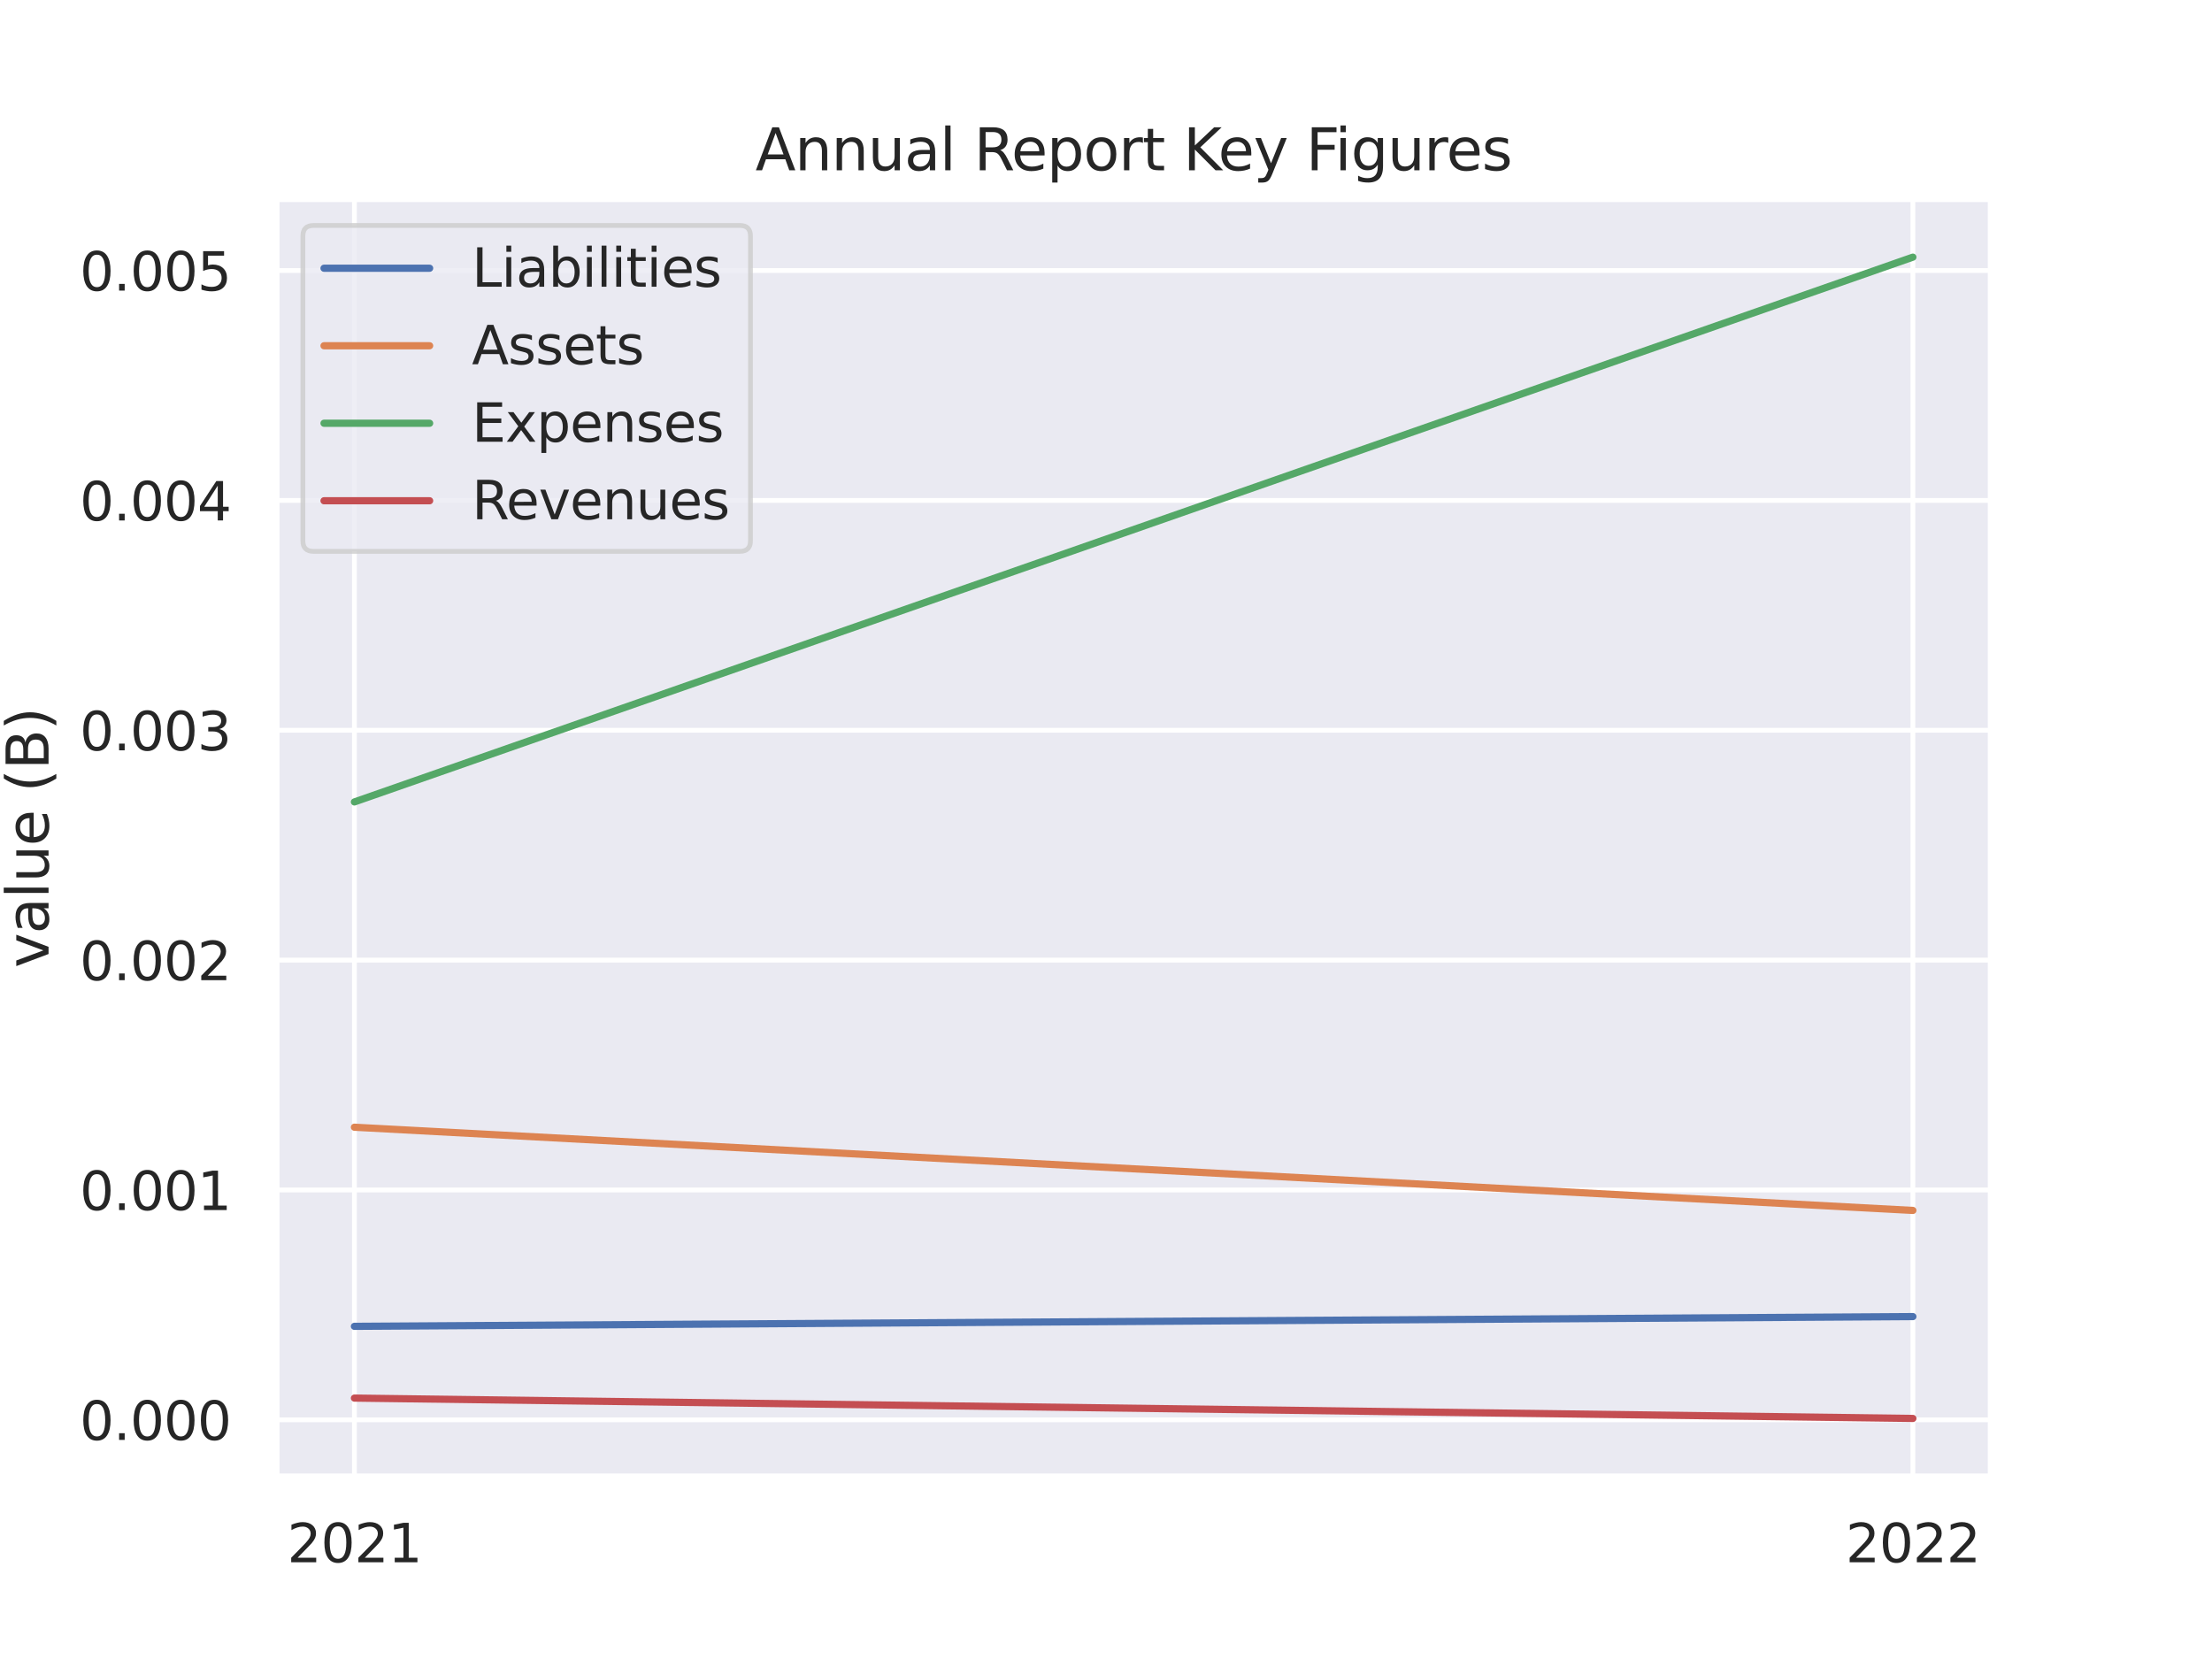 <?xml version="1.0" encoding="utf-8" standalone="no"?>
<!DOCTYPE svg PUBLIC "-//W3C//DTD SVG 1.1//EN"
  "http://www.w3.org/Graphics/SVG/1.1/DTD/svg11.dtd">
<svg xmlns:xlink="http://www.w3.org/1999/xlink" width="460.8pt" height="345.6pt" viewBox="0 0 460.8 345.6" xmlns="http://www.w3.org/2000/svg" version="1.1">
 <defs>
  <style type="text/css">*{stroke-linejoin: round; stroke-linecap: butt}</style>
 </defs>
 <g id="figure_1">
  <g id="patch_1">
   <path d="M 0 345.6 
L 460.8 345.6 
L 460.8 0 
L 0 0 
z
" style="fill: #ffffff"/>
  </g>
  <g id="axes_1">
   <g id="patch_2">
    <path d="M 57.6 307.584 
L 414.72 307.584 
L 414.72 41.472 
L 57.6 41.472 
z
" style="fill: #eaeaf2"/>
   </g>
   <g id="matplotlib.axis_1">
    <g id="xtick_1">
     <g id="line2d_1">
      <path d="M 73.833 307.584 
L 73.833 41.472 
" clip-path="url(#p04be2d9739)" style="fill: none; stroke: #ffffff; stroke-linecap: round"/>
     </g>
     <g id="text_1">
      <!-- 2021 -->
      <g style="fill: #262626" transform="translate(59.835 325.442) scale(0.11 -0.11)">
       <defs>
        <path id="DejaVuSans-32" d="M 1228 531 
L 3431 531 
L 3431 0 
L 469 0 
L 469 531 
Q 828 903 1448 1529 
Q 2069 2156 2228 2338 
Q 2531 2678 2651 2914 
Q 2772 3150 2772 3378 
Q 2772 3750 2511 3984 
Q 2250 4219 1831 4219 
Q 1534 4219 1204 4116 
Q 875 4013 500 3803 
L 500 4441 
Q 881 4594 1212 4672 
Q 1544 4750 1819 4750 
Q 2544 4750 2975 4387 
Q 3406 4025 3406 3419 
Q 3406 3131 3298 2873 
Q 3191 2616 2906 2266 
Q 2828 2175 2409 1742 
Q 1991 1309 1228 531 
z
" transform="scale(0.016)"/>
        <path id="DejaVuSans-30" d="M 2034 4250 
Q 1547 4250 1301 3770 
Q 1056 3291 1056 2328 
Q 1056 1369 1301 889 
Q 1547 409 2034 409 
Q 2525 409 2770 889 
Q 3016 1369 3016 2328 
Q 3016 3291 2770 3770 
Q 2525 4250 2034 4250 
z
M 2034 4750 
Q 2819 4750 3233 4129 
Q 3647 3509 3647 2328 
Q 3647 1150 3233 529 
Q 2819 -91 2034 -91 
Q 1250 -91 836 529 
Q 422 1150 422 2328 
Q 422 3509 836 4129 
Q 1250 4750 2034 4750 
z
" transform="scale(0.016)"/>
        <path id="DejaVuSans-31" d="M 794 531 
L 1825 531 
L 1825 4091 
L 703 3866 
L 703 4441 
L 1819 4666 
L 2450 4666 
L 2450 531 
L 3481 531 
L 3481 0 
L 794 0 
L 794 531 
z
" transform="scale(0.016)"/>
       </defs>
       <use xlink:href="#DejaVuSans-32"/>
       <use xlink:href="#DejaVuSans-30" transform="translate(63.623 0)"/>
       <use xlink:href="#DejaVuSans-32" transform="translate(127.246 0)"/>
       <use xlink:href="#DejaVuSans-31" transform="translate(190.869 0)"/>
      </g>
     </g>
    </g>
    <g id="xtick_2">
     <g id="line2d_2">
      <path d="M 398.487 307.584 
L 398.487 41.472 
" clip-path="url(#p04be2d9739)" style="fill: none; stroke: #ffffff; stroke-linecap: round"/>
     </g>
     <g id="text_2">
      <!-- 2022 -->
      <g style="fill: #262626" transform="translate(384.49 325.442) scale(0.11 -0.11)">
       <use xlink:href="#DejaVuSans-32"/>
       <use xlink:href="#DejaVuSans-30" transform="translate(63.623 0)"/>
       <use xlink:href="#DejaVuSans-32" transform="translate(127.246 0)"/>
       <use xlink:href="#DejaVuSans-32" transform="translate(190.869 0)"/>
      </g>
     </g>
    </g>
   </g>
   <g id="matplotlib.axis_2">
    <g id="ytick_1">
     <g id="line2d_3">
      <path d="M 57.6 295.78 
L 414.72 295.78 
" clip-path="url(#p04be2d9739)" style="fill: none; stroke: #ffffff; stroke-linecap: round"/>
     </g>
     <g id="text_3">
      <!-- 0.000 -->
      <g style="fill: #262626" transform="translate(16.609 299.959) scale(0.11 -0.11)">
       <defs>
        <path id="DejaVuSans-2e" d="M 684 794 
L 1344 794 
L 1344 0 
L 684 0 
L 684 794 
z
" transform="scale(0.016)"/>
       </defs>
       <use xlink:href="#DejaVuSans-30"/>
       <use xlink:href="#DejaVuSans-2e" transform="translate(63.623 0)"/>
       <use xlink:href="#DejaVuSans-30" transform="translate(95.41 0)"/>
       <use xlink:href="#DejaVuSans-30" transform="translate(159.033 0)"/>
       <use xlink:href="#DejaVuSans-30" transform="translate(222.656 0)"/>
      </g>
     </g>
    </g>
    <g id="ytick_2">
     <g id="line2d_4">
      <path d="M 57.6 247.895 
L 414.72 247.895 
" clip-path="url(#p04be2d9739)" style="fill: none; stroke: #ffffff; stroke-linecap: round"/>
     </g>
     <g id="text_4">
      <!-- 0.001 -->
      <g style="fill: #262626" transform="translate(16.609 252.074) scale(0.11 -0.11)">
       <use xlink:href="#DejaVuSans-30"/>
       <use xlink:href="#DejaVuSans-2e" transform="translate(63.623 0)"/>
       <use xlink:href="#DejaVuSans-30" transform="translate(95.41 0)"/>
       <use xlink:href="#DejaVuSans-30" transform="translate(159.033 0)"/>
       <use xlink:href="#DejaVuSans-31" transform="translate(222.656 0)"/>
      </g>
     </g>
    </g>
    <g id="ytick_3">
     <g id="line2d_5">
      <path d="M 57.6 200.011 
L 414.72 200.011 
" clip-path="url(#p04be2d9739)" style="fill: none; stroke: #ffffff; stroke-linecap: round"/>
     </g>
     <g id="text_5">
      <!-- 0.002 -->
      <g style="fill: #262626" transform="translate(16.609 204.19) scale(0.11 -0.11)">
       <use xlink:href="#DejaVuSans-30"/>
       <use xlink:href="#DejaVuSans-2e" transform="translate(63.623 0)"/>
       <use xlink:href="#DejaVuSans-30" transform="translate(95.41 0)"/>
       <use xlink:href="#DejaVuSans-30" transform="translate(159.033 0)"/>
       <use xlink:href="#DejaVuSans-32" transform="translate(222.656 0)"/>
      </g>
     </g>
    </g>
    <g id="ytick_4">
     <g id="line2d_6">
      <path d="M 57.6 152.126 
L 414.72 152.126 
" clip-path="url(#p04be2d9739)" style="fill: none; stroke: #ffffff; stroke-linecap: round"/>
     </g>
     <g id="text_6">
      <!-- 0.003 -->
      <g style="fill: #262626" transform="translate(16.609 156.305) scale(0.11 -0.11)">
       <defs>
        <path id="DejaVuSans-33" d="M 2597 2516 
Q 3050 2419 3304 2112 
Q 3559 1806 3559 1356 
Q 3559 666 3084 287 
Q 2609 -91 1734 -91 
Q 1441 -91 1130 -33 
Q 819 25 488 141 
L 488 750 
Q 750 597 1062 519 
Q 1375 441 1716 441 
Q 2309 441 2620 675 
Q 2931 909 2931 1356 
Q 2931 1769 2642 2001 
Q 2353 2234 1838 2234 
L 1294 2234 
L 1294 2753 
L 1863 2753 
Q 2328 2753 2575 2939 
Q 2822 3125 2822 3475 
Q 2822 3834 2567 4026 
Q 2313 4219 1838 4219 
Q 1578 4219 1281 4162 
Q 984 4106 628 3988 
L 628 4550 
Q 988 4650 1302 4700 
Q 1616 4750 1894 4750 
Q 2613 4750 3031 4423 
Q 3450 4097 3450 3541 
Q 3450 3153 3228 2886 
Q 3006 2619 2597 2516 
z
" transform="scale(0.016)"/>
       </defs>
       <use xlink:href="#DejaVuSans-30"/>
       <use xlink:href="#DejaVuSans-2e" transform="translate(63.623 0)"/>
       <use xlink:href="#DejaVuSans-30" transform="translate(95.41 0)"/>
       <use xlink:href="#DejaVuSans-30" transform="translate(159.033 0)"/>
       <use xlink:href="#DejaVuSans-33" transform="translate(222.656 0)"/>
      </g>
     </g>
    </g>
    <g id="ytick_5">
     <g id="line2d_7">
      <path d="M 57.6 104.242 
L 414.72 104.242 
" clip-path="url(#p04be2d9739)" style="fill: none; stroke: #ffffff; stroke-linecap: round"/>
     </g>
     <g id="text_7">
      <!-- 0.004 -->
      <g style="fill: #262626" transform="translate(16.609 108.421) scale(0.11 -0.11)">
       <defs>
        <path id="DejaVuSans-34" d="M 2419 4116 
L 825 1625 
L 2419 1625 
L 2419 4116 
z
M 2253 4666 
L 3047 4666 
L 3047 1625 
L 3713 1625 
L 3713 1100 
L 3047 1100 
L 3047 0 
L 2419 0 
L 2419 1100 
L 313 1100 
L 313 1709 
L 2253 4666 
z
" transform="scale(0.016)"/>
       </defs>
       <use xlink:href="#DejaVuSans-30"/>
       <use xlink:href="#DejaVuSans-2e" transform="translate(63.623 0)"/>
       <use xlink:href="#DejaVuSans-30" transform="translate(95.41 0)"/>
       <use xlink:href="#DejaVuSans-30" transform="translate(159.033 0)"/>
       <use xlink:href="#DejaVuSans-34" transform="translate(222.656 0)"/>
      </g>
     </g>
    </g>
    <g id="ytick_6">
     <g id="line2d_8">
      <path d="M 57.6 56.358 
L 414.72 56.358 
" clip-path="url(#p04be2d9739)" style="fill: none; stroke: #ffffff; stroke-linecap: round"/>
     </g>
     <g id="text_8">
      <!-- 0.005 -->
      <g style="fill: #262626" transform="translate(16.609 60.537) scale(0.11 -0.11)">
       <defs>
        <path id="DejaVuSans-35" d="M 691 4666 
L 3169 4666 
L 3169 4134 
L 1269 4134 
L 1269 2991 
Q 1406 3038 1543 3061 
Q 1681 3084 1819 3084 
Q 2600 3084 3056 2656 
Q 3513 2228 3513 1497 
Q 3513 744 3044 326 
Q 2575 -91 1722 -91 
Q 1428 -91 1123 -41 
Q 819 9 494 109 
L 494 744 
Q 775 591 1075 516 
Q 1375 441 1709 441 
Q 2250 441 2565 725 
Q 2881 1009 2881 1497 
Q 2881 1984 2565 2268 
Q 2250 2553 1709 2553 
Q 1456 2553 1204 2497 
Q 953 2441 691 2322 
L 691 4666 
z
" transform="scale(0.016)"/>
       </defs>
       <use xlink:href="#DejaVuSans-30"/>
       <use xlink:href="#DejaVuSans-2e" transform="translate(63.623 0)"/>
       <use xlink:href="#DejaVuSans-30" transform="translate(95.41 0)"/>
       <use xlink:href="#DejaVuSans-30" transform="translate(159.033 0)"/>
       <use xlink:href="#DejaVuSans-35" transform="translate(222.656 0)"/>
      </g>
     </g>
    </g>
    <g id="text_9">
     <!-- value (B) -->
     <g style="fill: #262626" transform="translate(10.113 201.623) rotate(-90) scale(0.12 -0.12)">
      <defs>
       <path id="DejaVuSans-76" d="M 191 3500 
L 800 3500 
L 1894 563 
L 2988 3500 
L 3597 3500 
L 2284 0 
L 1503 0 
L 191 3500 
z
" transform="scale(0.016)"/>
       <path id="DejaVuSans-61" d="M 2194 1759 
Q 1497 1759 1228 1600 
Q 959 1441 959 1056 
Q 959 750 1161 570 
Q 1363 391 1709 391 
Q 2188 391 2477 730 
Q 2766 1069 2766 1631 
L 2766 1759 
L 2194 1759 
z
M 3341 1997 
L 3341 0 
L 2766 0 
L 2766 531 
Q 2569 213 2275 61 
Q 1981 -91 1556 -91 
Q 1019 -91 701 211 
Q 384 513 384 1019 
Q 384 1609 779 1909 
Q 1175 2209 1959 2209 
L 2766 2209 
L 2766 2266 
Q 2766 2663 2505 2880 
Q 2244 3097 1772 3097 
Q 1472 3097 1187 3025 
Q 903 2953 641 2809 
L 641 3341 
Q 956 3463 1253 3523 
Q 1550 3584 1831 3584 
Q 2591 3584 2966 3190 
Q 3341 2797 3341 1997 
z
" transform="scale(0.016)"/>
       <path id="DejaVuSans-6c" d="M 603 4863 
L 1178 4863 
L 1178 0 
L 603 0 
L 603 4863 
z
" transform="scale(0.016)"/>
       <path id="DejaVuSans-75" d="M 544 1381 
L 544 3500 
L 1119 3500 
L 1119 1403 
Q 1119 906 1312 657 
Q 1506 409 1894 409 
Q 2359 409 2629 706 
Q 2900 1003 2900 1516 
L 2900 3500 
L 3475 3500 
L 3475 0 
L 2900 0 
L 2900 538 
Q 2691 219 2414 64 
Q 2138 -91 1772 -91 
Q 1169 -91 856 284 
Q 544 659 544 1381 
z
M 1991 3584 
L 1991 3584 
z
" transform="scale(0.016)"/>
       <path id="DejaVuSans-65" d="M 3597 1894 
L 3597 1613 
L 953 1613 
Q 991 1019 1311 708 
Q 1631 397 2203 397 
Q 2534 397 2845 478 
Q 3156 559 3463 722 
L 3463 178 
Q 3153 47 2828 -22 
Q 2503 -91 2169 -91 
Q 1331 -91 842 396 
Q 353 884 353 1716 
Q 353 2575 817 3079 
Q 1281 3584 2069 3584 
Q 2775 3584 3186 3129 
Q 3597 2675 3597 1894 
z
M 3022 2063 
Q 3016 2534 2758 2815 
Q 2500 3097 2075 3097 
Q 1594 3097 1305 2825 
Q 1016 2553 972 2059 
L 3022 2063 
z
" transform="scale(0.016)"/>
       <path id="DejaVuSans-20" transform="scale(0.016)"/>
       <path id="DejaVuSans-28" d="M 1984 4856 
Q 1566 4138 1362 3434 
Q 1159 2731 1159 2009 
Q 1159 1288 1364 580 
Q 1569 -128 1984 -844 
L 1484 -844 
Q 1016 -109 783 600 
Q 550 1309 550 2009 
Q 550 2706 781 3412 
Q 1013 4119 1484 4856 
L 1984 4856 
z
" transform="scale(0.016)"/>
       <path id="DejaVuSans-42" d="M 1259 2228 
L 1259 519 
L 2272 519 
Q 2781 519 3026 730 
Q 3272 941 3272 1375 
Q 3272 1813 3026 2020 
Q 2781 2228 2272 2228 
L 1259 2228 
z
M 1259 4147 
L 1259 2741 
L 2194 2741 
Q 2656 2741 2882 2914 
Q 3109 3088 3109 3444 
Q 3109 3797 2882 3972 
Q 2656 4147 2194 4147 
L 1259 4147 
z
M 628 4666 
L 2241 4666 
Q 2963 4666 3353 4366 
Q 3744 4066 3744 3513 
Q 3744 3084 3544 2831 
Q 3344 2578 2956 2516 
Q 3422 2416 3680 2098 
Q 3938 1781 3938 1306 
Q 3938 681 3513 340 
Q 3088 0 2303 0 
L 628 0 
L 628 4666 
z
" transform="scale(0.016)"/>
       <path id="DejaVuSans-29" d="M 513 4856 
L 1013 4856 
Q 1481 4119 1714 3412 
Q 1947 2706 1947 2009 
Q 1947 1309 1714 600 
Q 1481 -109 1013 -844 
L 513 -844 
Q 928 -128 1133 580 
Q 1338 1288 1338 2009 
Q 1338 2731 1133 3434 
Q 928 4138 513 4856 
z
" transform="scale(0.016)"/>
      </defs>
      <use xlink:href="#DejaVuSans-76"/>
      <use xlink:href="#DejaVuSans-61" transform="translate(59.18 0)"/>
      <use xlink:href="#DejaVuSans-6c" transform="translate(120.459 0)"/>
      <use xlink:href="#DejaVuSans-75" transform="translate(148.242 0)"/>
      <use xlink:href="#DejaVuSans-65" transform="translate(211.621 0)"/>
      <use xlink:href="#DejaVuSans-20" transform="translate(273.145 0)"/>
      <use xlink:href="#DejaVuSans-28" transform="translate(304.932 0)"/>
      <use xlink:href="#DejaVuSans-42" transform="translate(343.945 0)"/>
      <use xlink:href="#DejaVuSans-29" transform="translate(412.549 0)"/>
     </g>
    </g>
   </g>
   <g id="FillBetweenPolyCollection_1"/>
   <g id="FillBetweenPolyCollection_2"/>
   <g id="FillBetweenPolyCollection_3"/>
   <g id="FillBetweenPolyCollection_4"/>
   <g id="line2d_9">
    <path d="M 73.833 276.3 
L 398.487 274.269 
" clip-path="url(#p04be2d9739)" style="fill: none; stroke: #4c72b0; stroke-width: 1.5; stroke-linecap: round"/>
   </g>
   <g id="line2d_10">
    <path d="M 73.833 234.82 
L 398.487 252.156 
" clip-path="url(#p04be2d9739)" style="fill: none; stroke: #dd8452; stroke-width: 1.5; stroke-linecap: round"/>
   </g>
   <g id="line2d_11">
    <path d="M 73.833 167.058 
L 398.487 53.568 
" clip-path="url(#p04be2d9739)" style="fill: none; stroke: #55a868; stroke-width: 1.5; stroke-linecap: round"/>
   </g>
   <g id="line2d_12">
    <path d="M 73.833 291.248 
L 398.487 295.488 
" clip-path="url(#p04be2d9739)" style="fill: none; stroke: #c44e52; stroke-width: 1.5; stroke-linecap: round"/>
   </g>
   <g id="line2d_13"/>
   <g id="line2d_14"/>
   <g id="line2d_15"/>
   <g id="line2d_16"/>
   <g id="patch_3">
    <path d="M 57.6 307.584 
L 57.6 41.472 
" style="fill: none; stroke: #ffffff; stroke-width: 1.25; stroke-linejoin: miter; stroke-linecap: square"/>
   </g>
   <g id="patch_4">
    <path d="M 414.72 307.584 
L 414.72 41.472 
" style="fill: none; stroke: #ffffff; stroke-width: 1.25; stroke-linejoin: miter; stroke-linecap: square"/>
   </g>
   <g id="patch_5">
    <path d="M 57.6 307.584 
L 414.72 307.584 
" style="fill: none; stroke: #ffffff; stroke-width: 1.25; stroke-linejoin: miter; stroke-linecap: square"/>
   </g>
   <g id="patch_6">
    <path d="M 57.6 41.472 
L 414.72 41.472 
" style="fill: none; stroke: #ffffff; stroke-width: 1.25; stroke-linejoin: miter; stroke-linecap: square"/>
   </g>
   <g id="text_10">
    <!-- Annual Report Key Figures -->
    <g style="fill: #262626" transform="translate(157.373 35.472) scale(0.12 -0.12)">
     <defs>
      <path id="DejaVuSans-41" d="M 2188 4044 
L 1331 1722 
L 3047 1722 
L 2188 4044 
z
M 1831 4666 
L 2547 4666 
L 4325 0 
L 3669 0 
L 3244 1197 
L 1141 1197 
L 716 0 
L 50 0 
L 1831 4666 
z
" transform="scale(0.016)"/>
      <path id="DejaVuSans-6e" d="M 3513 2113 
L 3513 0 
L 2938 0 
L 2938 2094 
Q 2938 2591 2744 2837 
Q 2550 3084 2163 3084 
Q 1697 3084 1428 2787 
Q 1159 2491 1159 1978 
L 1159 0 
L 581 0 
L 581 3500 
L 1159 3500 
L 1159 2956 
Q 1366 3272 1645 3428 
Q 1925 3584 2291 3584 
Q 2894 3584 3203 3211 
Q 3513 2838 3513 2113 
z
" transform="scale(0.016)"/>
      <path id="DejaVuSans-52" d="M 2841 2188 
Q 3044 2119 3236 1894 
Q 3428 1669 3622 1275 
L 4263 0 
L 3584 0 
L 2988 1197 
Q 2756 1666 2539 1819 
Q 2322 1972 1947 1972 
L 1259 1972 
L 1259 0 
L 628 0 
L 628 4666 
L 2053 4666 
Q 2853 4666 3247 4331 
Q 3641 3997 3641 3322 
Q 3641 2881 3436 2590 
Q 3231 2300 2841 2188 
z
M 1259 4147 
L 1259 2491 
L 2053 2491 
Q 2509 2491 2742 2702 
Q 2975 2913 2975 3322 
Q 2975 3731 2742 3939 
Q 2509 4147 2053 4147 
L 1259 4147 
z
" transform="scale(0.016)"/>
      <path id="DejaVuSans-70" d="M 1159 525 
L 1159 -1331 
L 581 -1331 
L 581 3500 
L 1159 3500 
L 1159 2969 
Q 1341 3281 1617 3432 
Q 1894 3584 2278 3584 
Q 2916 3584 3314 3078 
Q 3713 2572 3713 1747 
Q 3713 922 3314 415 
Q 2916 -91 2278 -91 
Q 1894 -91 1617 61 
Q 1341 213 1159 525 
z
M 3116 1747 
Q 3116 2381 2855 2742 
Q 2594 3103 2138 3103 
Q 1681 3103 1420 2742 
Q 1159 2381 1159 1747 
Q 1159 1113 1420 752 
Q 1681 391 2138 391 
Q 2594 391 2855 752 
Q 3116 1113 3116 1747 
z
" transform="scale(0.016)"/>
      <path id="DejaVuSans-6f" d="M 1959 3097 
Q 1497 3097 1228 2736 
Q 959 2375 959 1747 
Q 959 1119 1226 758 
Q 1494 397 1959 397 
Q 2419 397 2687 759 
Q 2956 1122 2956 1747 
Q 2956 2369 2687 2733 
Q 2419 3097 1959 3097 
z
M 1959 3584 
Q 2709 3584 3137 3096 
Q 3566 2609 3566 1747 
Q 3566 888 3137 398 
Q 2709 -91 1959 -91 
Q 1206 -91 779 398 
Q 353 888 353 1747 
Q 353 2609 779 3096 
Q 1206 3584 1959 3584 
z
" transform="scale(0.016)"/>
      <path id="DejaVuSans-72" d="M 2631 2963 
Q 2534 3019 2420 3045 
Q 2306 3072 2169 3072 
Q 1681 3072 1420 2755 
Q 1159 2438 1159 1844 
L 1159 0 
L 581 0 
L 581 3500 
L 1159 3500 
L 1159 2956 
Q 1341 3275 1631 3429 
Q 1922 3584 2338 3584 
Q 2397 3584 2469 3576 
Q 2541 3569 2628 3553 
L 2631 2963 
z
" transform="scale(0.016)"/>
      <path id="DejaVuSans-74" d="M 1172 4494 
L 1172 3500 
L 2356 3500 
L 2356 3053 
L 1172 3053 
L 1172 1153 
Q 1172 725 1289 603 
Q 1406 481 1766 481 
L 2356 481 
L 2356 0 
L 1766 0 
Q 1100 0 847 248 
Q 594 497 594 1153 
L 594 3053 
L 172 3053 
L 172 3500 
L 594 3500 
L 594 4494 
L 1172 4494 
z
" transform="scale(0.016)"/>
      <path id="DejaVuSans-4b" d="M 628 4666 
L 1259 4666 
L 1259 2694 
L 3353 4666 
L 4166 4666 
L 1850 2491 
L 4331 0 
L 3500 0 
L 1259 2247 
L 1259 0 
L 628 0 
L 628 4666 
z
" transform="scale(0.016)"/>
      <path id="DejaVuSans-79" d="M 2059 -325 
Q 1816 -950 1584 -1140 
Q 1353 -1331 966 -1331 
L 506 -1331 
L 506 -850 
L 844 -850 
Q 1081 -850 1212 -737 
Q 1344 -625 1503 -206 
L 1606 56 
L 191 3500 
L 800 3500 
L 1894 763 
L 2988 3500 
L 3597 3500 
L 2059 -325 
z
" transform="scale(0.016)"/>
      <path id="DejaVuSans-46" d="M 628 4666 
L 3309 4666 
L 3309 4134 
L 1259 4134 
L 1259 2759 
L 3109 2759 
L 3109 2228 
L 1259 2228 
L 1259 0 
L 628 0 
L 628 4666 
z
" transform="scale(0.016)"/>
      <path id="DejaVuSans-69" d="M 603 3500 
L 1178 3500 
L 1178 0 
L 603 0 
L 603 3500 
z
M 603 4863 
L 1178 4863 
L 1178 4134 
L 603 4134 
L 603 4863 
z
" transform="scale(0.016)"/>
      <path id="DejaVuSans-67" d="M 2906 1791 
Q 2906 2416 2648 2759 
Q 2391 3103 1925 3103 
Q 1463 3103 1205 2759 
Q 947 2416 947 1791 
Q 947 1169 1205 825 
Q 1463 481 1925 481 
Q 2391 481 2648 825 
Q 2906 1169 2906 1791 
z
M 3481 434 
Q 3481 -459 3084 -895 
Q 2688 -1331 1869 -1331 
Q 1566 -1331 1297 -1286 
Q 1028 -1241 775 -1147 
L 775 -588 
Q 1028 -725 1275 -790 
Q 1522 -856 1778 -856 
Q 2344 -856 2625 -561 
Q 2906 -266 2906 331 
L 2906 616 
Q 2728 306 2450 153 
Q 2172 0 1784 0 
Q 1141 0 747 490 
Q 353 981 353 1791 
Q 353 2603 747 3093 
Q 1141 3584 1784 3584 
Q 2172 3584 2450 3431 
Q 2728 3278 2906 2969 
L 2906 3500 
L 3481 3500 
L 3481 434 
z
" transform="scale(0.016)"/>
      <path id="DejaVuSans-73" d="M 2834 3397 
L 2834 2853 
Q 2591 2978 2328 3040 
Q 2066 3103 1784 3103 
Q 1356 3103 1142 2972 
Q 928 2841 928 2578 
Q 928 2378 1081 2264 
Q 1234 2150 1697 2047 
L 1894 2003 
Q 2506 1872 2764 1633 
Q 3022 1394 3022 966 
Q 3022 478 2636 193 
Q 2250 -91 1575 -91 
Q 1294 -91 989 -36 
Q 684 19 347 128 
L 347 722 
Q 666 556 975 473 
Q 1284 391 1588 391 
Q 1994 391 2212 530 
Q 2431 669 2431 922 
Q 2431 1156 2273 1281 
Q 2116 1406 1581 1522 
L 1381 1569 
Q 847 1681 609 1914 
Q 372 2147 372 2553 
Q 372 3047 722 3315 
Q 1072 3584 1716 3584 
Q 2034 3584 2315 3537 
Q 2597 3491 2834 3397 
z
" transform="scale(0.016)"/>
     </defs>
     <use xlink:href="#DejaVuSans-41"/>
     <use xlink:href="#DejaVuSans-6e" transform="translate(68.408 0)"/>
     <use xlink:href="#DejaVuSans-6e" transform="translate(131.787 0)"/>
     <use xlink:href="#DejaVuSans-75" transform="translate(195.166 0)"/>
     <use xlink:href="#DejaVuSans-61" transform="translate(258.545 0)"/>
     <use xlink:href="#DejaVuSans-6c" transform="translate(319.824 0)"/>
     <use xlink:href="#DejaVuSans-20" transform="translate(347.607 0)"/>
     <use xlink:href="#DejaVuSans-52" transform="translate(379.395 0)"/>
     <use xlink:href="#DejaVuSans-65" transform="translate(444.377 0)"/>
     <use xlink:href="#DejaVuSans-70" transform="translate(505.9 0)"/>
     <use xlink:href="#DejaVuSans-6f" transform="translate(569.377 0)"/>
     <use xlink:href="#DejaVuSans-72" transform="translate(630.559 0)"/>
     <use xlink:href="#DejaVuSans-74" transform="translate(671.672 0)"/>
     <use xlink:href="#DejaVuSans-20" transform="translate(710.881 0)"/>
     <use xlink:href="#DejaVuSans-4b" transform="translate(742.668 0)"/>
     <use xlink:href="#DejaVuSans-65" transform="translate(803.244 0)"/>
     <use xlink:href="#DejaVuSans-79" transform="translate(864.768 0)"/>
     <use xlink:href="#DejaVuSans-20" transform="translate(923.947 0)"/>
     <use xlink:href="#DejaVuSans-46" transform="translate(955.734 0)"/>
     <use xlink:href="#DejaVuSans-69" transform="translate(1006.004 0)"/>
     <use xlink:href="#DejaVuSans-67" transform="translate(1033.787 0)"/>
     <use xlink:href="#DejaVuSans-75" transform="translate(1097.264 0)"/>
     <use xlink:href="#DejaVuSans-72" transform="translate(1160.643 0)"/>
     <use xlink:href="#DejaVuSans-65" transform="translate(1199.506 0)"/>
     <use xlink:href="#DejaVuSans-73" transform="translate(1261.029 0)"/>
    </g>
   </g>
   <g id="legend_1">
    <g id="patch_7">
     <path d="M 65.3 114.856 
L 154.137 114.856 
Q 156.337 114.856 156.337 112.656 
L 156.337 49.172 
Q 156.337 46.972 154.137 46.972 
L 65.3 46.972 
Q 63.1 46.972 63.1 49.172 
L 63.1 112.656 
Q 63.1 114.856 65.3 114.856 
z
" style="fill: #eaeaf2; opacity: 0.8; stroke: #cccccc; stroke-linejoin: miter"/>
    </g>
    <g id="line2d_17">
     <path d="M 67.5 55.88 
L 78.5 55.88 
L 89.5 55.88 
" style="fill: none; stroke: #4c72b0; stroke-width: 1.5; stroke-linecap: round"/>
    </g>
    <g id="text_11">
     <!-- Liabilities -->
     <g style="fill: #262626" transform="translate(98.3 59.73) scale(0.11 -0.11)">
      <defs>
       <path id="DejaVuSans-4c" d="M 628 4666 
L 1259 4666 
L 1259 531 
L 3531 531 
L 3531 0 
L 628 0 
L 628 4666 
z
" transform="scale(0.016)"/>
       <path id="DejaVuSans-62" d="M 3116 1747 
Q 3116 2381 2855 2742 
Q 2594 3103 2138 3103 
Q 1681 3103 1420 2742 
Q 1159 2381 1159 1747 
Q 1159 1113 1420 752 
Q 1681 391 2138 391 
Q 2594 391 2855 752 
Q 3116 1113 3116 1747 
z
M 1159 2969 
Q 1341 3281 1617 3432 
Q 1894 3584 2278 3584 
Q 2916 3584 3314 3078 
Q 3713 2572 3713 1747 
Q 3713 922 3314 415 
Q 2916 -91 2278 -91 
Q 1894 -91 1617 61 
Q 1341 213 1159 525 
L 1159 0 
L 581 0 
L 581 4863 
L 1159 4863 
L 1159 2969 
z
" transform="scale(0.016)"/>
      </defs>
      <use xlink:href="#DejaVuSans-4c"/>
      <use xlink:href="#DejaVuSans-69" transform="translate(55.713 0)"/>
      <use xlink:href="#DejaVuSans-61" transform="translate(83.496 0)"/>
      <use xlink:href="#DejaVuSans-62" transform="translate(144.775 0)"/>
      <use xlink:href="#DejaVuSans-69" transform="translate(208.252 0)"/>
      <use xlink:href="#DejaVuSans-6c" transform="translate(236.035 0)"/>
      <use xlink:href="#DejaVuSans-69" transform="translate(263.818 0)"/>
      <use xlink:href="#DejaVuSans-74" transform="translate(291.602 0)"/>
      <use xlink:href="#DejaVuSans-69" transform="translate(330.811 0)"/>
      <use xlink:href="#DejaVuSans-65" transform="translate(358.594 0)"/>
      <use xlink:href="#DejaVuSans-73" transform="translate(420.117 0)"/>
     </g>
    </g>
    <g id="line2d_18">
     <path d="M 67.5 72.026 
L 78.5 72.026 
L 89.5 72.026 
" style="fill: none; stroke: #dd8452; stroke-width: 1.5; stroke-linecap: round"/>
    </g>
    <g id="text_12">
     <!-- Assets -->
     <g style="fill: #262626" transform="translate(98.3 75.876) scale(0.11 -0.11)">
      <use xlink:href="#DejaVuSans-41"/>
      <use xlink:href="#DejaVuSans-73" transform="translate(68.408 0)"/>
      <use xlink:href="#DejaVuSans-73" transform="translate(120.508 0)"/>
      <use xlink:href="#DejaVuSans-65" transform="translate(172.607 0)"/>
      <use xlink:href="#DejaVuSans-74" transform="translate(234.131 0)"/>
      <use xlink:href="#DejaVuSans-73" transform="translate(273.34 0)"/>
     </g>
    </g>
    <g id="line2d_19">
     <path d="M 67.5 88.172 
L 78.5 88.172 
L 89.5 88.172 
" style="fill: none; stroke: #55a868; stroke-width: 1.5; stroke-linecap: round"/>
    </g>
    <g id="text_13">
     <!-- Expenses -->
     <g style="fill: #262626" transform="translate(98.3 92.022) scale(0.11 -0.11)">
      <defs>
       <path id="DejaVuSans-45" d="M 628 4666 
L 3578 4666 
L 3578 4134 
L 1259 4134 
L 1259 2753 
L 3481 2753 
L 3481 2222 
L 1259 2222 
L 1259 531 
L 3634 531 
L 3634 0 
L 628 0 
L 628 4666 
z
" transform="scale(0.016)"/>
       <path id="DejaVuSans-78" d="M 3513 3500 
L 2247 1797 
L 3578 0 
L 2900 0 
L 1881 1375 
L 863 0 
L 184 0 
L 1544 1831 
L 300 3500 
L 978 3500 
L 1906 2253 
L 2834 3500 
L 3513 3500 
z
" transform="scale(0.016)"/>
      </defs>
      <use xlink:href="#DejaVuSans-45"/>
      <use xlink:href="#DejaVuSans-78" transform="translate(63.184 0)"/>
      <use xlink:href="#DejaVuSans-70" transform="translate(122.363 0)"/>
      <use xlink:href="#DejaVuSans-65" transform="translate(185.84 0)"/>
      <use xlink:href="#DejaVuSans-6e" transform="translate(247.363 0)"/>
      <use xlink:href="#DejaVuSans-73" transform="translate(310.742 0)"/>
      <use xlink:href="#DejaVuSans-65" transform="translate(362.842 0)"/>
      <use xlink:href="#DejaVuSans-73" transform="translate(424.365 0)"/>
     </g>
    </g>
    <g id="line2d_20">
     <path d="M 67.5 104.318 
L 78.5 104.318 
L 89.5 104.318 
" style="fill: none; stroke: #c44e52; stroke-width: 1.5; stroke-linecap: round"/>
    </g>
    <g id="text_14">
     <!-- Revenues -->
     <g style="fill: #262626" transform="translate(98.3 108.168) scale(0.11 -0.11)">
      <use xlink:href="#DejaVuSans-52"/>
      <use xlink:href="#DejaVuSans-65" transform="translate(64.982 0)"/>
      <use xlink:href="#DejaVuSans-76" transform="translate(126.506 0)"/>
      <use xlink:href="#DejaVuSans-65" transform="translate(185.686 0)"/>
      <use xlink:href="#DejaVuSans-6e" transform="translate(247.209 0)"/>
      <use xlink:href="#DejaVuSans-75" transform="translate(310.588 0)"/>
      <use xlink:href="#DejaVuSans-65" transform="translate(373.967 0)"/>
      <use xlink:href="#DejaVuSans-73" transform="translate(435.49 0)"/>
     </g>
    </g>
   </g>
  </g>
 </g>
 <defs>
  <clipPath id="p04be2d9739">
   <rect x="57.6" y="41.472" width="357.12" height="266.112"/>
  </clipPath>
 </defs>
</svg>
